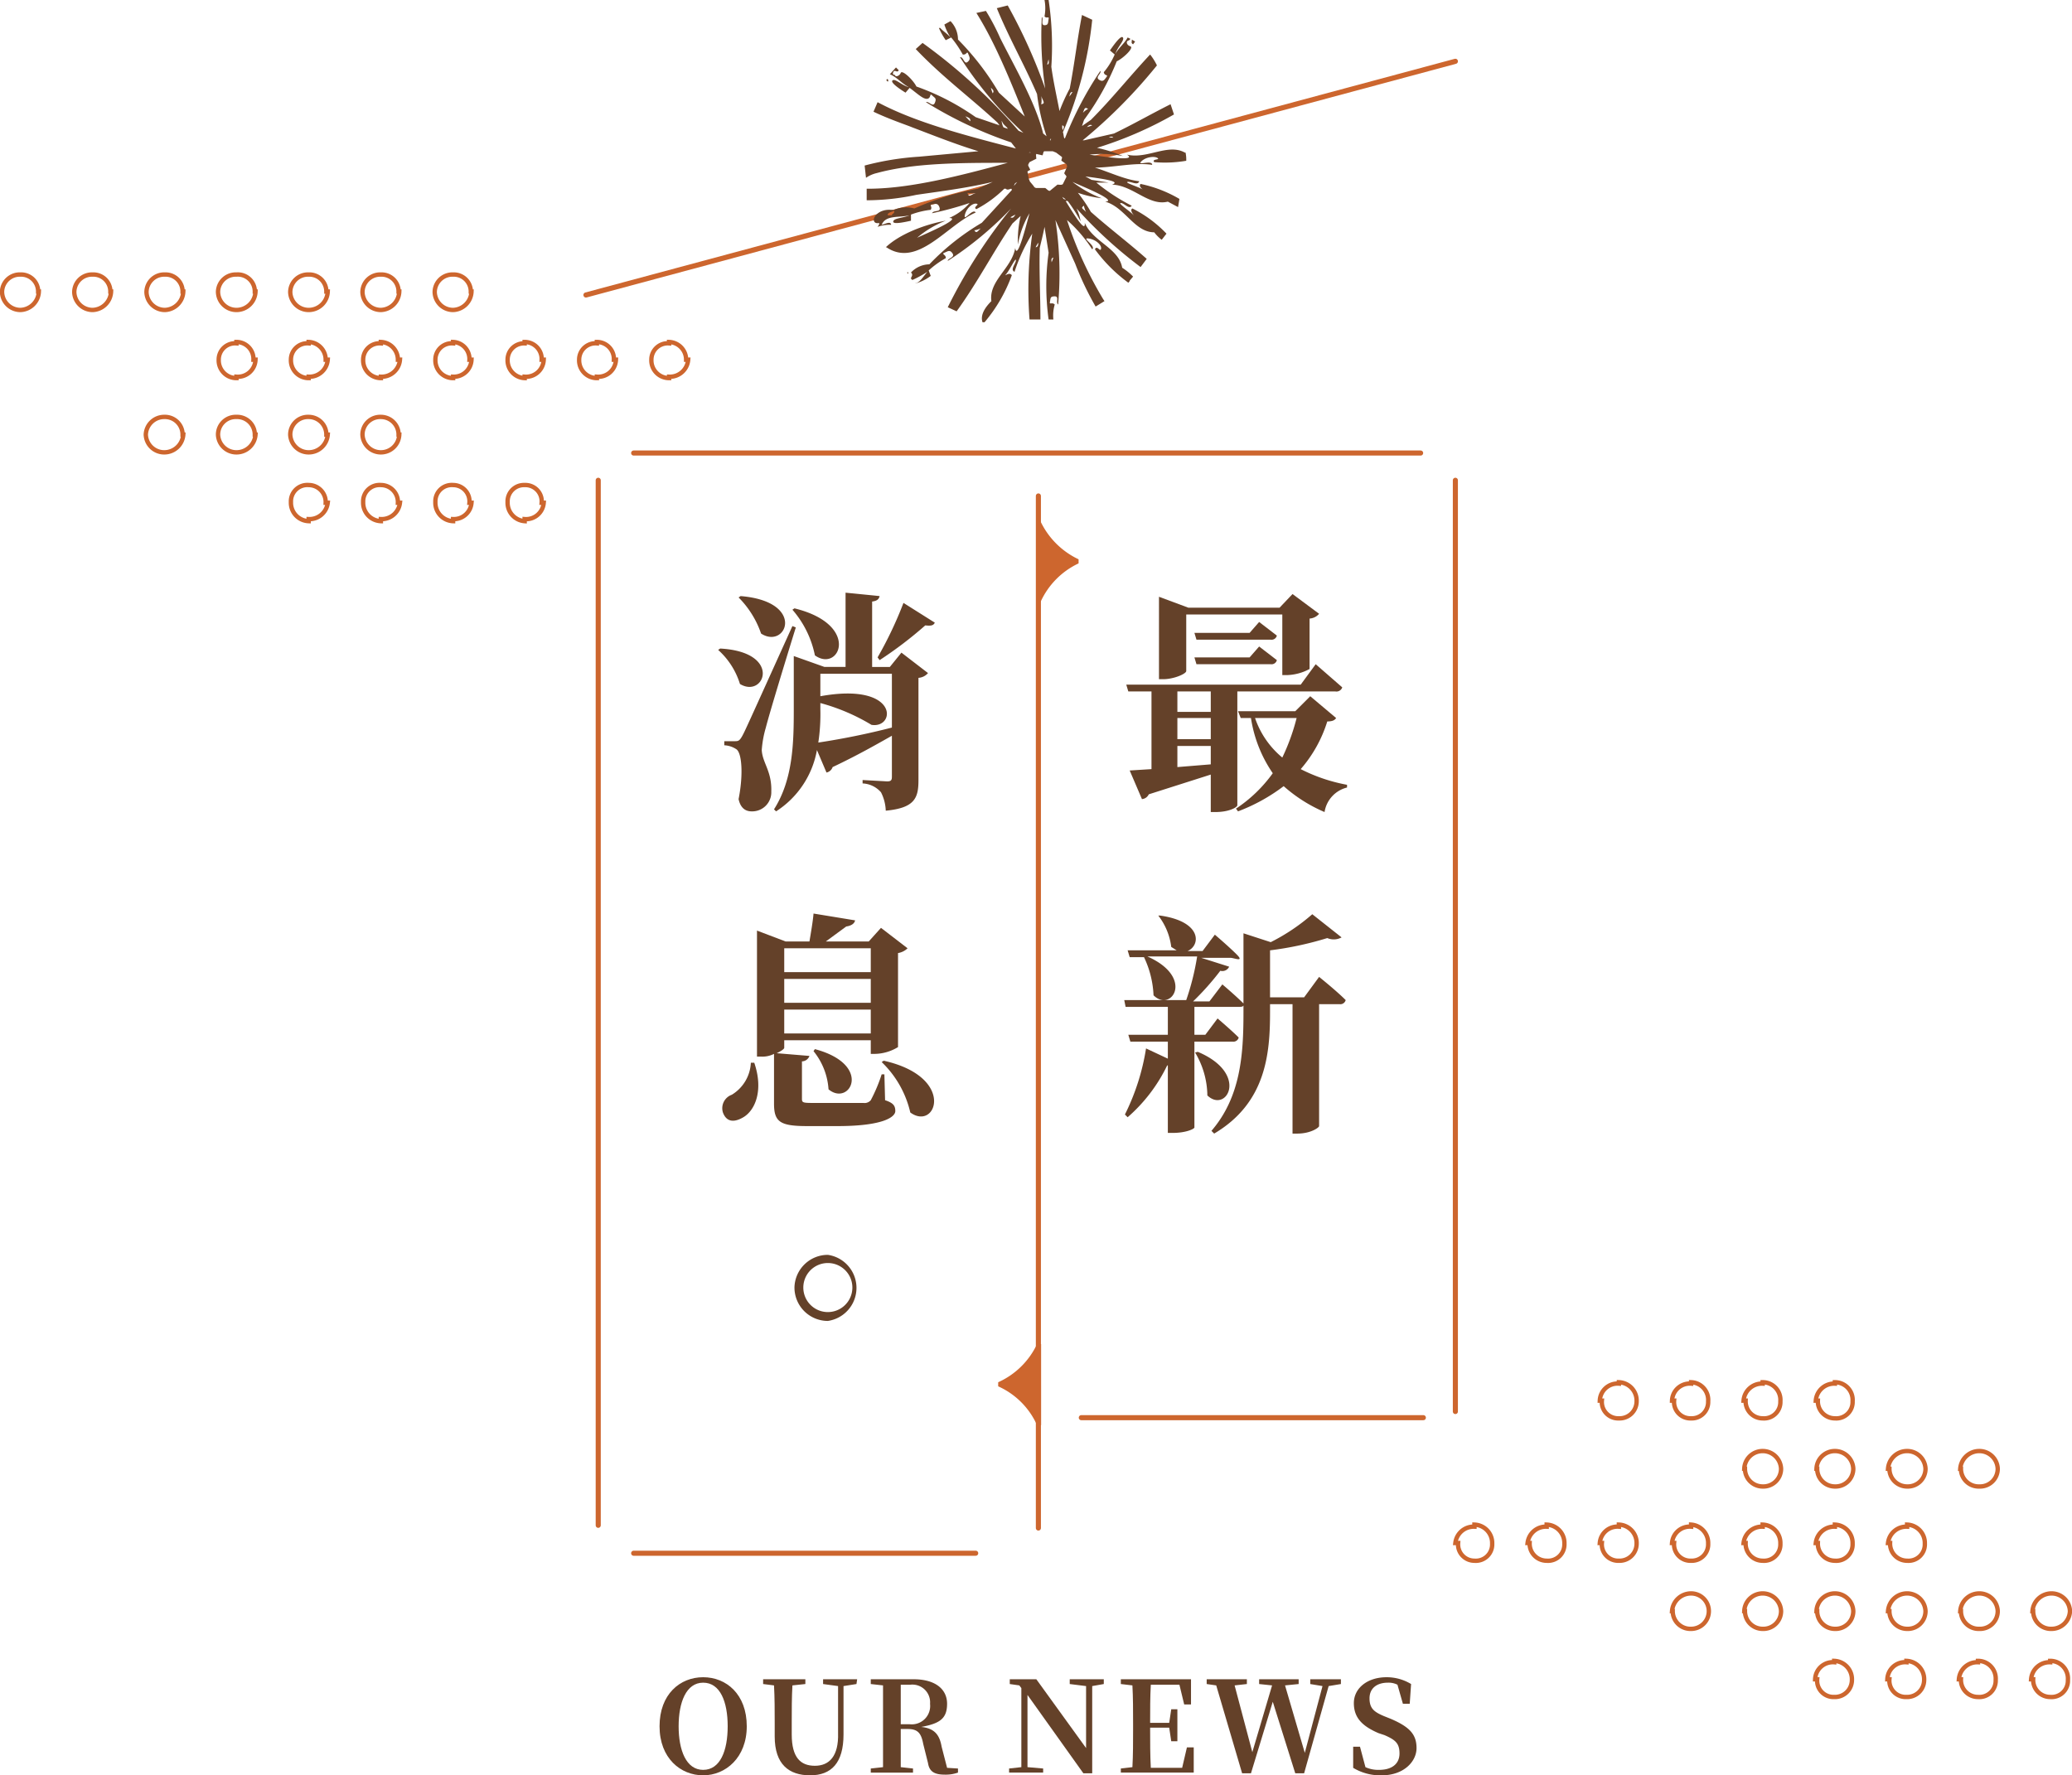 <svg xmlns="http://www.w3.org/2000/svg" width="304.1" height="260.6" viewBox="0 0 304.1 260.6">
  <g>
    <g>
      <line x1="86" y1="43.3" x2="213.6" y2="9" style="fill: none;stroke: #cd662e;stroke-linecap: round;stroke-miterlimit: 10;stroke-width: 0.754px"/>
      <g>
        <path d="M133.1,40l.2.2a.4.4,0,0,0-.1-.3C133.2,40,133.2,40,133.1,40Z" style="fill: #644129"/>
        <path d="M130.2,11.6a.3.3,0,0,0-.1.2l.2.2C130.4,11.8,130.4,11.7,130.2,11.6Z" style="fill: #644129"/>
        <path d="M166.3,6.5l.3-.4-.5-.3C166.2,6,165.9,6.3,166.3,6.5Z" style="fill: #644129"/>
        <path d="M148.5,40.4a22.7,22.7,0,0,1-4,6.9h-.3c-.4-1.2.6-2.4,1.3-3.1-.4-3,3-4.8,3.5-7.8.3,2,1.7-3.7,2.1-5.1a13.3,13.3,0,0,0-1.7,4.6,15.3,15.3,0,0,1,.4-4.2l-1.2,1.1c-2.9,4.3-5.1,8.6-8.2,12.9l-1.3-.6a77.9,77.9,0,0,1,9.3-14.5,51.4,51.4,0,0,1-9.3,7.7c0-.4,1.1-.5.7-1.1s-.7-.3-1.2-.1.3.3.2.8a13,13,0,0,0-2.5,1.8l.3.8a6.5,6.5,0,0,1-2.2,1.1h-.1c.7-.1,1.2-1,1.8-1.7a15.5,15.5,0,0,1-2.2,1.2l-.2-.2c0-.3.4-.5,0-.9a3.8,3.8,0,0,1,2.7-1.2,35.7,35.7,0,0,1,7.7-6.1l4.4-4.8c0-.5-.5.2-.9-.2h-.2a17.3,17.3,0,0,1-4.1,3c-.6-.3.6-.7,0-.8s-1.5.7-1.7,1.7,1.2-1.1,1.6-.4c-4.2,1.8-8.5,8.2-13.1,5.1H130c2.1-2,5.9-3.4,8.8-3.9a14.6,14.6,0,0,0-4.2,2.5c1.3-.6,6.7-2.9,4.7-2.9a8.1,8.1,0,0,0,3-2.2,49.4,49.4,0,0,1-5.5,1.5c.2-.5,1.3-.1,1.1-.8s-.6-.6-1.1-.5.1.3-.2.8a12.1,12.1,0,0,0-2.9.7v.9c-.9.2-2.7.6-2.6.1s1.5-.5,2.4-.9c-1.5.4-3.5-.1-4.1,1.4.5-.1,1.3-.6,1.4,0a5.4,5.4,0,0,0-2,.3c.7-1-.2-.2-.5-.8s.7-1.8,2.4-1.7-.6.2-.4.8h.6c0-.3.5-.2.3-.8a4.6,4.6,0,0,1,3-.2,40.3,40.3,0,0,1,9.3-2.9l2.2-1c-3.7.9-7.8,1.4-11.2,1.9a35.3,35.3,0,0,1-7.3.8V27.7h.7c6-.1,13-1.9,20-3.8-6.9,0-13.7,0-19.2,1.5a4.6,4.6,0,0,0-1.6.7l-.2-1.8a41.3,41.3,0,0,1,8-1.3l8.7-.8c-3.3-1-6.8-2.4-9.7-3.5-.7-.3-3.4-1.2-5.7-2.3l.6-1.4c5.6,3,13,4.9,20.3,6.8l-.7-.9a60,60,0,0,1-12.5-5.9c.4-.2,1,.8,1.3.1s0-.7-.4-1.1-.1.4-.7.5-1.5-.8-2.6-1.6l-.6.7c-.8-.5-2.3-1.5-1.9-1.8s1.3.7,2.4,1c-1-.5-1.8-1.5-2.8-1.9l.9-1,.4.4c-.2.5-.6-.2-.8.3s.3.3.3.5.6.1.8-.4,1.8,1,2.3,2a36,36,0,0,1,8.7,4.5l3.5,1.2-.3-.4c-4-3.7-8.1-6.7-12-10.8l1-.9a82.5,82.5,0,0,1,14.1,12.9l.7.3a57.1,57.1,0,0,1-9.3-11.1c.5-.1.6,1.1,1.1.7s.3-.7.1-1.2-.2.2-.8.1a15.9,15.9,0,0,0-1.7-2.5l-.8.4a10.4,10.4,0,0,1-1-1.8h.2c.3.4,1,.8,1.5,1.4a8.2,8.2,0,0,1-.9-1.9l.9-.5a3.9,3.9,0,0,1,1.1,2.7,39.4,39.4,0,0,1,6,7.8l3.8,3.5c-2.2-5.5-4.4-10.9-7.1-15.2l1.4-.3a32.9,32.9,0,0,1,2.1,4c2.1,4.2,5.2,9.5,6.3,14l.5.4a31.9,31.9,0,0,1-1.4-6.2c-1.9-4.4-4.1-8.2-5.9-12.6l1.6-.4A79,79,0,0,1,153.4,13a53.2,53.2,0,0,1-.5-10.5c.3.2-.2,1.2.4,1.2s.5-.4.6-.9-.3,0-.6-.4a6.5,6.5,0,0,0,0-2.4h.6a45.4,45.4,0,0,1,.4,9.8c.3,2.2.8,4.4,1.2,6.5A26.7,26.7,0,0,1,157,13c.7-3.6,1.1-7.2,1.8-10.8l1.5.7A55.7,55.7,0,0,1,156,19.4c.1.3.1.6.2.9h.1a51.6,51.6,0,0,1,5.2-9.9c.2.4-.8.9-.2,1.3s.8,0,1.1-.4-.3-.1-.4-.7A10.5,10.5,0,0,0,163.6,8l-.7-.6c.5-.7,1.6-2.3,1.9-1.9s-.8,1.4-1.1,2.4c.5-.9,1.4-1.6,1.8-2.4l.4.2c-.1.2-.2.2-.4.3s-.2.6.4.8-1.1,1.8-2,2.2a38.4,38.4,0,0,1-4.8,8.6l-.3.9,1.3-.9c3.1-3.1,5.7-6.4,8.7-9.6a8.6,8.6,0,0,1,1,1.6,75.6,75.6,0,0,1-10.9,11h.2l4.4-1c2.9-1.4,5.5-2.9,8.3-4.3l.5,1.5A56,56,0,0,1,161,21.7a21.1,21.1,0,0,1,3.8,1.2,16.4,16.4,0,0,0-4.9-.2c1.4.2,7.2,1.1,5.5,0,3,.7,6-1.7,8.5-.3h.1a4.9,4.9,0,0,1,.1,1.2,18.5,18.5,0,0,1-4.7.2c-.4-.5.9-.3.5-.6s-1.7-.2-2.4.5,1.6-.3,1.6.5c-2.5-.4-5.7.4-8.4.4,2.2.7,4.5,1.8,6.5,2-.2.7-1.2,0-1.7.1s1.5.7,2.2,1.1-.8-.3-.3-.8a18.8,18.8,0,0,1,5.7,2.2l-.2,1.2-1.5-.8c-2.8.7-5.1-2.4-8.2-2.5,1.5-.5-1.7-.9-3.9-1.2l.9.5,2.5.4h-1.8a28.8,28.8,0,0,0,5.2,3.4c-.4.6-1.1-.4-1.6-.4s1.2,1.1,1.8,1.7-.7-.6-.1-.9a18,18,0,0,1,5,3.7l-.7.9a5.7,5.7,0,0,1-1.1-1.1c-2.9,0-4.3-3.7-7.2-4.5,2-.1-3.5-2.3-4.8-2.9a16.4,16.4,0,0,0,4.3,2.4,15.9,15.9,0,0,1-3.5-.8,23.1,23.1,0,0,1,1.9,2.8c2.7,2.4,5.5,4.5,8.2,6.9l-.9,1.2a64.5,64.5,0,0,1-9.4-8.6,7,7,0,0,1,.6,1.9,22,22,0,0,0-1.9-3h-.3c1.1,1.8,3,4.9,2.8,3.2,1.2,2.8,5,3.7,5.5,6.6a9.1,9.1,0,0,1,1.6,1.3l-.5.6c0,.1-.1.2-.2.3a22.8,22.8,0,0,1-4.9-4.9c.3-.7.8.5.9-.1s-.9-1.4-1.9-1.5,1.2,1.1.6,1.6a20.7,20.7,0,0,0-3.7-4.3,56.5,56.5,0,0,0,5.3,11.6l.2.3-1.3.8a44.9,44.9,0,0,1-3-6.3l-2.9-6.4a51.8,51.8,0,0,1,.4,12.4c-.4-.3.2-1.2-.5-1.2s-.6.3-.7.8.3,0,.7.4a5.7,5.7,0,0,0-.2,2.2h-.7a35.7,35.7,0,0,1,0-9.8l-.6-3.8c-.2,1.1-.5,2.2-.7,3.1-.1,3.6.1,7,.1,10.5h-1.6a58.9,58.9,0,0,1,.4-12.6,25.4,25.4,0,0,0-2.6,5.6c-.7-.3.2-1.2.2-1.7s-.9,1.4-1.4,2S148.1,39.8,148.5,40.4Zm3.5-4.1c.6-.1.2-.8.6-1.1S152.3,35.6,152,36.3Zm2.6,1.5c-.6.2,0,.8-.4,1.3S154.4,38.5,154.6,37.8Zm4.5-7.6c-.7.4.1.5.4,1.1S159.1,30.7,159.1,30.2Zm4.3-10c-.4-.4-.7.2-1.2,0S162.7,20.2,163.4,20.2ZM159.7,16c-.7-.5-.5.4-1,.9S159.1,16.2,159.7,16Zm.6,2.4c-.6-.3-.7.5-1.3.5S159.6,18.7,160.3,18.4Zm-2.9-4.9c-.5,0-.3.7-.7,1S157.1,14.1,157.4,13.5Zm-3.7-4c.5-.2,0-.8.3-1.3S153.8,8.8,153.7,9.5Zm-.9,5.8c.8-.1.1-.6,0-1.4S153,14.8,152.8,15.3Zm3.2,3.8c.1-.3.3-.6-.1-.7v.2A.9.9,0,0,0,156,19.1Zm-10.3-5.4c.4-.6-.5-.7-.5-1.3S145.4,13,145.7,13.7Zm-3.3,4.1c.1-.7-.7-.5-1-1S141.8,17.3,142.4,17.8Zm5.5,1.1c-.1-.3-.6-.5-.8-1s0,.6.2.8Zm6.3,1.7a.4.4,0,0,1,.1-.3c-.1.1-.2.1-.2.3ZM142,28.3c.2.9.6.1,1.4,0S142.6,28.5,142,28.3Zm9.4-6.2h0Zm.1.4h0c-.2-.1-.3-.2-.5-.1h.5Zm-2.7,4.8.5-.6-.3.2C148.9,27,148.9,27.1,148.8,27.3Zm5.3.7,1.1-.9c.2,0,.7.1.8-.1l.5-1c.1-.2-.3-.4-.3-.6l.4-.9a.6.6,0,0,0-.1-.4l-.7-.5c-.1-.1.2-.5,0-.6l-.8-.6-.5-.2h-1.2c-.2,0-.2.5-.3.6l-.9-.2c-.1.1,0,.6,0,.7l-1,.5c-.1.2-.2.3-.2.5l.3.6c0,.1-.4.2-.4.3l.2,1.1c.1.1.1.3.2.4l.5.6a.5.5,0,0,0,.4.3h1.3C153.6,27.7,153.9,28.1,154.1,28Zm2.3,1.3c0-.1-.1-.1-.2-.2l-.3-.2.2.3ZM143,33.8c.4.7.6-.2,1.3-.5S143.6,33.8,143,33.8Zm5.3-1.9c.6.3.6-.6,1.2-.7S148.9,31.5,148.3,31.9Z" style="fill: #644129"/>
      </g>
    </g>
    <g>
      <g>
        <path d="M181.6,118.2c0,.3-1.2,1-3.2,1h-.7v-5.5l-9.1,2.9a1.2,1.2,0,0,1-1,.7l-1.8-4.2,3.2-.2V101.5h-3.4l-.3-1h25.6l2.2-3,3.9,3.4a.9.9,0,0,1-1,.6H181.6Zm-7.5-19.7c0,.4-1.8,1.2-3.4,1.2h-.6V87.6l4.3,1.6h13.4l1.9-2,3.9,2.9a2,2,0,0,1-1.4.7v7.4a7.4,7.4,0,0,1-3.4.9h-.6V90.2H174.1Zm-1.3,3v3h4.9v-3Zm0,7h4.9v-3.1h-4.9Zm0,4.1,4.9-.4v-2.7h-4.9Zm12-21.3,2.6,2a.8.8,0,0,1-.9.6H175.6l-.3-1h8.1Zm0,3.6,2.6,2a.8.8,0,0,1-.9.6H175.6l-.3-1h8.1Zm11.3,10.5c-.2.3-.5.5-1.3.5a19.4,19.4,0,0,1-3.9,7,24.8,24.8,0,0,0,6.8,2.3v.4a4.4,4.4,0,0,0-3.3,3.6,22,22,0,0,1-6-3.8,26.6,26.6,0,0,1-6.7,3.7l-.3-.4a20.6,20.6,0,0,0,5.4-5.2,19.4,19.4,0,0,1-3.2-8.1h-1.5l-.4-1h8.4l2.2-2.2Zm-11.9,0a12.9,12.9,0,0,0,4,5.8,31,31,0,0,0,2.1-5.8Z" style="fill: #644129"/>
        <path d="M193.6,143.4s2.5,2,3.9,3.4a.8.8,0,0,1-.9.6h-3v17.9c0,.2-1.2,1.1-3.2,1.1h-.7v-19h-3.3v1.2c0,6.1-.6,13.3-8.2,17.8l-.4-.4c4.3-5,4.7-11.2,4.7-17.4v-1c-.1.2-.4.2-.7.2h-6.5v4.1h1.6l1.8-2.4s2,1.7,3.1,2.8a.8.8,0,0,1-.9.6h-5.6v12.6c0,.2-1.2.8-3.2.8h-.7v-9.9h-.1a23.7,23.7,0,0,1-5.8,7.6l-.4-.4a33.2,33.2,0,0,0,3.1-9.7l3.2,1.5v-2.5h-5.5l-.3-1h5.8v-4.1h-6.2l-.2-1h9.1a37.5,37.5,0,0,0,1.6-6.4h-7.3c7,3.1,3.5,8.3.9,5.7a14.4,14.4,0,0,0-1.4-5.6h-2.1l-.3-1h7.2l-.8-.5a9.4,9.4,0,0,0-1.9-4.6h.3c6.2.9,5.9,4.4,4,5.2h2.2l1.8-2.4s2,1.7,3.2,2.9-.4.5-.9.5h-4.3l4.1,1.3a1.1,1.1,0,0,1-1.3.6,39.3,39.3,0,0,1-4,4.5h2.4l1.9-2.5s1.9,1.6,3.1,2.8V137l4,1.3a29.2,29.2,0,0,0,6.1-4.1l4.3,3.4a2.4,2.4,0,0,1-2.1.1,48.7,48.7,0,0,1-8.4,1.8v6.9h5Zm-17.8,11c7.6,3.2,4.2,9.1,1.4,6.4a12.5,12.5,0,0,0-1.8-6.3Z" style="fill: #644129"/>
        <path d="M105.7,95.2c9.2.5,6.5,7.4,2.9,5.2a11.1,11.1,0,0,0-3.2-5Zm11.1-3.1c-1.4,4.5-3.9,12.7-4.4,14.7a15.5,15.5,0,0,0-.6,3.3c.1,1.9,1.5,3.1,1.4,6.1a2.8,2.8,0,0,1-2.9,2.9c-.8,0-1.6-.4-1.9-1.8.7-3.5.5-6.7-.3-7.3a3.5,3.5,0,0,0-1.8-.6v-.6h1.5c.5,0,.7,0,1.1-.7s.7-1.4,7.4-16.2Zm-8.1-4.6c9.7.8,6.7,7.9,3,5.5a13.9,13.9,0,0,0-3.3-5.3Zm23.6,8.3,3.9,3a2,2,0,0,1-1.4.7v15c0,2.6-.5,4.1-4.8,4.5a6.4,6.4,0,0,0-.7-2.7,3.8,3.8,0,0,0-2.7-1.3v-.5l3.6.2c.6,0,.7-.2.7-.7v-6c-2.3,1.3-5.1,2.9-8.7,4.6a1.2,1.2,0,0,1-.9.8l-1.4-3.3a13.5,13.5,0,0,1-6,9l-.3-.3c2.8-4.4,2.9-9.8,2.9-14.7V96.3l4.5,1.6h3.1V87l5,.5c-.1.4-.3.7-1.1.8v9.6h2.6Zm-15.7-6.5c9.8,2.4,6.6,9.5,3,6.9a14.6,14.6,0,0,0-3.3-6.7Zm3.8,14.8a28,28,0,0,1-.3,4.9,109.1,109.1,0,0,0,10.8-2.2V98.9H120.4v3.3c11.6-2.1,11.1,4.8,7.5,4.2a29.1,29.1,0,0,0-7.5-3.2Zm16.8-12.7c-.2.4-.5.5-1.4.4a58.2,58.2,0,0,1-6.7,5.1l-.3-.4a56.7,56.7,0,0,0,3.8-8Z" style="fill: #644129"/>
        <path d="M110.7,156c1.4,4.1.1,7-1.6,8s-2.6.4-3-.7a2.1,2.1,0,0,1,1.3-2.6,5.8,5.8,0,0,0,2.8-4.7Zm19.2,5.5c1.2.4,1.5.8,1.5,1.6s-1.6,2.2-8.5,2.2h-4.4c-4,0-4.9-.6-4.9-3.3v-7.3a3.8,3.8,0,0,1-1.9.4h-.6V136.6l4.2,1.6h3.5c.2-1.2.5-2.9.6-4.1l6.1,1c-.1.5-.6.8-1.3.9l-3,2.2h6.3l1.8-2,3.9,3a2.6,2.6,0,0,1-1.4.7v13.8a6.7,6.7,0,0,1-3.4,1h-.6v-2H115.1v1.1c0,.2-.5.5-1.1.8l4.8.4a1.2,1.2,0,0,1-1.1.8v5.5c0,.5.1.6,1.4.6h7.6a1.2,1.2,0,0,0,1.1-.4,23.5,23.5,0,0,0,1.6-3.8h.4Zm-14.8-22.3v3.5h12.7v-3.5Zm12.7,8v-3.5H115.1v3.5Zm0,4.5v-3.5H115.1v3.5Zm-8.2,2.3c8.6,2.3,5.1,8.5,2,5.9a9.9,9.9,0,0,0-2.2-5.6Zm10.1,1.7c10.7,2.4,7.7,10.4,3.9,7.6a14.9,14.9,0,0,0-4.2-7.4Z" style="fill: #644129"/>
        <path d="M116.6,189a4.9,4.9,0,0,1,4.9-4.8,4.9,4.9,0,0,1,0,9.7A4.9,4.9,0,0,1,116.6,189Zm1.3,0a3.6,3.6,0,1,0,7.2,0,3.6,3.6,0,0,0-7.2,0Z" style="fill: #644129"/>
      </g>
      <g>
        <line x1="213.6" y1="70.5" x2="213.6" y2="207.2" style="fill: none;stroke: #cd662e;stroke-linecap: round;stroke-miterlimit: 10;stroke-width: 0.746px"/>
        <line x1="87.8" y1="70.5" x2="87.8" y2="223.9" style="fill: none;stroke: #cd662e;stroke-linecap: round;stroke-miterlimit: 10;stroke-width: 0.746px"/>
        <g>
          <line x1="152.4" y1="72.8" x2="152.4" y2="224.3" style="fill: none;stroke: #cd662e;stroke-linecap: round;stroke-miterlimit: 10;stroke-width: 0.746px"/>
          <path d="M152.1,88.4h.6a11.5,11.5,0,0,1,5.6-5.7v-.6a11.7,11.7,0,0,1-5.6-5.6h-.6Z" style="fill: #cd662e"/>
          <path d="M152.8,197.3h-.6a11.5,11.5,0,0,1-5.7,5.6v.6a11.3,11.3,0,0,1,5.7,5.7h.6Z" style="fill: #cd662e"/>
        </g>
        <line x1="93" y1="228" x2="143.2" y2="228" style="fill: none;stroke: #cd662e;stroke-linecap: round;stroke-miterlimit: 10;stroke-width: 0.746px"/>
        <line x1="158.7" y1="208.1" x2="208.9" y2="208.1" style="fill: none;stroke: #cd662e;stroke-linecap: round;stroke-miterlimit: 10;stroke-width: 0.746px"/>
        <line x1="93" y1="66.5" x2="208.5" y2="66.5" style="fill: none;stroke: #cd662e;stroke-linecap: round;stroke-miterlimit: 10;stroke-width: 0.746px"/>
      </g>
    </g>
    <g>
      <path d="M109.6,253.4c0,4.6-3.1,7.2-6.4,7.2s-6.4-2.5-6.4-7.2,3-7.2,6.4-7.2S109.6,248.7,109.6,253.4Zm-6.4,6.4c2.5,0,3.6-2.8,3.6-6.4s-1.1-6.4-3.6-6.4-3.6,2.9-3.6,6.4S100.7,259.8,103.2,259.8Z" style="fill: #644129"/>
      <path d="M125.7,247.2l-1.9.3v7.1c0,4.2-1.8,6-4.9,6s-5.2-1.6-5.2-5.7v-2c0-1.8,0-3.7-.1-5.5l-1.6-.2v-.7h6.2v.7l-1.9.2c-.1,1.8-.1,3.6-.1,5.5v1.7c0,3.4,1.3,4.6,3.4,4.6s3.5-1.4,3.4-4.8v-6.9l-2.2-.3v-.7h5Z" style="fill: #644129"/>
      <path d="M140.6,259.6v.6a5.4,5.4,0,0,1-1.9.3c-1.5,0-2.3-.4-2.5-1.7l-.7-2.8c-.3-1.6-.8-2.2-2.3-2.2h-1v5.6l1.8.2v.6h-6.2v-.6l1.8-.2v-12l-1.8-.2v-.7h6.3c3.1,0,4.9,1.4,4.9,3.6s-1.1,2.9-3.8,3.4c2,.2,2.7,1.2,3,2.9l.8,3.1Zm-7.1-6.5a2.7,2.7,0,0,0,3-3,2.6,2.6,0,0,0-2.9-2.8h-1.4v5.8Z" style="fill: #644129"/>
      <path d="M162,247.2l-1.7.3v12.8H159l-8.2-11.5v10.6l2.3.2v.6h-5v-.6l1.8-.2V247.8l-.3-.4-1.4-.2v-.7h3.9l7.3,10.1v-9.1l-2.4-.3v-.7h5Z" style="fill: #644129"/>
      <path d="M175.2,256.5v3.7H164.5v-.6l1.7-.2c.1-1.8.1-3.7.1-5.5V253c0-1.9,0-3.8-.1-5.6l-1.7-.2v-.7h10.3v3.7h-1l-.7-2.9h-4.2c-.1,1.8-.1,3.7-.1,5.6h2.8l.3-2h.9v4.7h-.9l-.3-2h-2.8c0,2.1,0,4,.1,5.9h4.6l.7-3Z" style="fill: #644129"/>
      <path d="M196.8,247.2l-1.8.3-3.6,12.8h-1.3l-3.3-10.5-3.2,10.5h-1.3l-3.8-12.9-1.4-.2v-.7H183v.7l-1.8.2,2.6,9.8,2.9-9.8-1.9-.2v-.7h5.8v.7l-2,.2,2.9,9.9,2.6-9.8-1.8-.3v-.7h4.5Z" style="fill: #644129"/>
      <path d="M204.1,252.3c2.8,1.2,3.8,2.3,3.8,4.3s-1.9,4-5.1,4a7.7,7.7,0,0,1-4.2-1.1v-3.1h1l.8,3a4.5,4.5,0,0,0,2,.4c1.9,0,3-.9,3-2.4s-.6-2-2.2-2.7l-.9-.3c-2.3-1-3.6-2.2-3.6-4.4s2-3.8,4.8-3.8a6.9,6.9,0,0,1,3.6,1l-.2,2.9h-1l-.8-2.8a2.9,2.9,0,0,0-1.4-.3c-1.6,0-2.7.8-2.7,2.3s.7,2,2.1,2.6Z" style="fill: #644129"/>
    </g>
    <g>
      <path d="M66.5,45.5h0a2.8,2.8,0,0,0,2.7-2.7h-.1a2.5,2.5,0,0,0-2.6-2.5h0a2.6,2.6,0,0,0-2.7,2.6A2.7,2.7,0,0,0,66.5,45.5Z" style="fill: none;stroke: #cd662e;stroke-linecap: round;stroke-miterlimit: 10;stroke-width: 0.641px"/>
      <path d="M55.9,45.5h0a2.8,2.8,0,0,0,2.7-2.7h-.1a2.5,2.5,0,0,0-2.6-2.5h0a2.6,2.6,0,0,0-2.7,2.6A2.7,2.7,0,0,0,55.9,45.5Z" style="fill: none;stroke: #cd662e;stroke-linecap: round;stroke-miterlimit: 10;stroke-width: 0.641px"/>
      <path d="M45.3,45.5h0a2.8,2.8,0,0,0,2.8-2.7h-.2a2.5,2.5,0,0,0-2.6-2.5h0a2.6,2.6,0,0,0-2.7,2.6A2.7,2.7,0,0,0,45.3,45.5Z" style="fill: none;stroke: #cd662e;stroke-linecap: round;stroke-miterlimit: 10;stroke-width: 0.641px"/>
      <path d="M34.7,45.5h0a2.8,2.8,0,0,0,2.8-2.7h-.1a2.5,2.5,0,0,0-2.7-2.5h0A2.6,2.6,0,0,0,32,42.8,2.7,2.7,0,0,0,34.7,45.5Z" style="fill: none;stroke: #cd662e;stroke-linecap: round;stroke-miterlimit: 10;stroke-width: 0.641px"/>
      <path d="M24.2,45.5h0a2.8,2.8,0,0,0,2.7-2.7h-.1a2.5,2.5,0,0,0-2.6-2.5h0a2.6,2.6,0,0,0-2.7,2.6A2.7,2.7,0,0,0,24.2,45.5Z" style="fill: none;stroke: #cd662e;stroke-linecap: round;stroke-miterlimit: 10;stroke-width: 0.641px"/>
      <path d="M13.6,45.5h0a2.8,2.8,0,0,0,2.7-2.7h-.1a2.5,2.5,0,0,0-2.6-2.5h0a2.6,2.6,0,0,0-2.7,2.6A2.7,2.7,0,0,0,13.6,45.5Z" style="fill: none;stroke: #cd662e;stroke-linecap: round;stroke-miterlimit: 10;stroke-width: 0.641px"/>
      <path d="M3,45.5H3a2.8,2.8,0,0,0,2.7-2.7H5.6A2.5,2.5,0,0,0,3,40.3H3A2.6,2.6,0,0,0,.3,42.8,2.7,2.7,0,0,0,3,45.5Z" style="fill: none;stroke: #cd662e;stroke-linecap: round;stroke-miterlimit: 10;stroke-width: 0.641px"/>
      <path d="M77,55.5v-.2a2.6,2.6,0,0,0,2.8-2.5h-.3A2.5,2.5,0,0,0,77,50.2v.2a2.4,2.4,0,0,0-2.5,2.4A2.6,2.6,0,0,0,77,55.5Z" style="fill: none;stroke: #cd662e;stroke-linecap: round;stroke-miterlimit: 10;stroke-width: 0.641px"/>
      <path d="M66.5,55.5v-.2a2.6,2.6,0,0,0,2.7-2.5h-.3a2.5,2.5,0,0,0-2.4-2.6v.2a2.4,2.4,0,0,0-2.6,2.4A2.6,2.6,0,0,0,66.5,55.5Z" style="fill: none;stroke: #cd662e;stroke-linecap: round;stroke-miterlimit: 10;stroke-width: 0.641px"/>
      <path d="M55.9,55.5v-.2a2.7,2.7,0,0,0,2.8-2.5h-.3a2.6,2.6,0,0,0-2.5-2.6v.2a2.4,2.4,0,0,0-2.6,2.4A2.6,2.6,0,0,0,55.9,55.5Z" style="fill: none;stroke: #cd662e;stroke-linecap: round;stroke-miterlimit: 10;stroke-width: 0.641px"/>
      <path d="M98.2,55.5v-.2a2.7,2.7,0,0,0,2.8-2.5h-.3a2.6,2.6,0,0,0-2.5-2.6v.2a2.4,2.4,0,0,0-2.6,2.4A2.6,2.6,0,0,0,98.2,55.5Z" style="fill: none;stroke: #cd662e;stroke-linecap: round;stroke-miterlimit: 10;stroke-width: 0.641px"/>
      <path d="M87.6,55.5v-.2a2.6,2.6,0,0,0,2.8-2.5h-.3a2.5,2.5,0,0,0-2.5-2.6v.2A2.4,2.4,0,0,0,85,52.8,2.6,2.6,0,0,0,87.6,55.5Z" style="fill: none;stroke: #cd662e;stroke-linecap: round;stroke-miterlimit: 10;stroke-width: 0.641px"/>
      <path d="M45.3,55.5v-.2a2.7,2.7,0,0,0,2.8-2.5h-.3a2.6,2.6,0,0,0-2.5-2.6v.2a2.4,2.4,0,0,0-2.6,2.4A2.6,2.6,0,0,0,45.3,55.5Z" style="fill: none;stroke: #cd662e;stroke-linecap: round;stroke-miterlimit: 10;stroke-width: 0.641px"/>
      <path d="M34.7,55.5v-.2a2.6,2.6,0,0,0,2.8-2.5h-.3a2.5,2.5,0,0,0-2.5-2.6v.2a2.4,2.4,0,0,0-2.6,2.4A2.6,2.6,0,0,0,34.7,55.5Z" style="fill: none;stroke: #cd662e;stroke-linecap: round;stroke-miterlimit: 10;stroke-width: 0.641px"/>
      <g>
        <path d="M55.9,66.4h0a2.7,2.7,0,0,0,2.7-2.6h-.1a2.6,2.6,0,0,0-2.6-2.6h0a2.6,2.6,0,0,0-2.7,2.6A2.7,2.7,0,0,0,55.9,66.4Zm-10.6,0h0a2.8,2.8,0,0,0,2.8-2.6h-.2a2.6,2.6,0,0,0-2.6-2.6h0a2.6,2.6,0,0,0-2.7,2.6A2.7,2.7,0,0,0,45.3,66.4Zm-10.6,0h0a2.8,2.8,0,0,0,2.8-2.6h-.1a2.6,2.6,0,0,0-2.7-2.6h0A2.6,2.6,0,0,0,32,63.8,2.7,2.7,0,0,0,34.7,66.4Zm-10.6,0h0a2.8,2.8,0,0,0,2.8-2.6h-.1a2.6,2.6,0,0,0-2.7-2.6h0a2.7,2.7,0,0,0-2.7,2.6A2.7,2.7,0,0,0,24.1,66.4Z" style="fill: none;stroke: #cd662e;stroke-linecap: round;stroke-miterlimit: 10;stroke-width: 0.641px"/>
        <path d="M77,76.5v-.3a2.6,2.6,0,0,0,2.8-2.4h-.3A2.4,2.4,0,0,0,77,71.2h0a2.4,2.4,0,0,0-2.5,2.5A2.7,2.7,0,0,0,77,76.5Z" style="fill: none;stroke: #cd662e;stroke-linecap: round;stroke-miterlimit: 10;stroke-width: 0.641px"/>
        <path d="M66.5,76.5v-.3a2.6,2.6,0,0,0,2.7-2.4h-.3a2.4,2.4,0,0,0-2.4-2.6h0a2.4,2.4,0,0,0-2.6,2.5A2.7,2.7,0,0,0,66.5,76.5Z" style="fill: none;stroke: #cd662e;stroke-linecap: round;stroke-miterlimit: 10;stroke-width: 0.641px"/>
        <path d="M55.9,76.5v-.3a2.7,2.7,0,0,0,2.8-2.4h-.3a2.5,2.5,0,0,0-2.5-2.6h0a2.4,2.4,0,0,0-2.6,2.5A2.7,2.7,0,0,0,55.9,76.5Z" style="fill: none;stroke: #cd662e;stroke-linecap: round;stroke-miterlimit: 10;stroke-width: 0.641px"/>
        <path d="M45.3,76.5v-.3a2.7,2.7,0,0,0,2.8-2.4h-.3a2.5,2.5,0,0,0-2.5-2.6h0a2.4,2.4,0,0,0-2.6,2.5A2.7,2.7,0,0,0,45.3,76.5Z" style="fill: none;stroke: #cd662e;stroke-linecap: round;stroke-miterlimit: 10;stroke-width: 0.641px"/>
      </g>
    </g>
    <g>
      <g>
        <path d="M269.2,243.8v.2a2.6,2.6,0,0,0-2.8,2.5h.3a2.4,2.4,0,0,0,2.5,2.6h0a2.5,2.5,0,0,0,2.6-2.5A2.7,2.7,0,0,0,269.2,243.8Z" style="fill: none;stroke: #cd662e;stroke-linecap: round;stroke-miterlimit: 10;stroke-width: 0.641px"/>
        <path d="M279.8,243.8v.2a2.6,2.6,0,0,0-2.8,2.5h.3a2.4,2.4,0,0,0,2.5,2.6h0a2.5,2.5,0,0,0,2.6-2.5A2.7,2.7,0,0,0,279.8,243.8Z" style="fill: none;stroke: #cd662e;stroke-linecap: round;stroke-miterlimit: 10;stroke-width: 0.641px"/>
        <path d="M290.3,243.8v.2a2.7,2.7,0,0,0-2.8,2.5h.3a2.5,2.5,0,0,0,2.5,2.6h0a2.4,2.4,0,0,0,2.6-2.5A2.6,2.6,0,0,0,290.3,243.8Z" style="fill: none;stroke: #cd662e;stroke-linecap: round;stroke-miterlimit: 10;stroke-width: 0.641px"/>
        <path d="M300.9,243.8v.2a2.7,2.7,0,0,0-2.8,2.5h.3a2.5,2.5,0,0,0,2.5,2.6h0a2.4,2.4,0,0,0,2.6-2.5A2.6,2.6,0,0,0,300.9,243.8Z" style="fill: none;stroke: #cd662e;stroke-linecap: round;stroke-miterlimit: 10;stroke-width: 0.641px"/>
      </g>
      <g>
        <g>
          <path d="M248.2,233.9h0a2.8,2.8,0,0,0-2.8,2.6h.1a2.6,2.6,0,0,0,2.7,2.6h0a2.6,2.6,0,0,0,2.6-2.6A2.6,2.6,0,0,0,248.2,233.9Zm10.5,0h0a2.7,2.7,0,0,0-2.7,2.6h.1a2.6,2.6,0,0,0,2.6,2.6h0a2.6,2.6,0,0,0,2.7-2.6A2.7,2.7,0,0,0,258.7,233.9Zm10.6,0h0a2.7,2.7,0,0,0-2.7,2.6h.1a2.6,2.6,0,0,0,2.6,2.6h0a2.6,2.6,0,0,0,2.7-2.6A2.7,2.7,0,0,0,269.3,233.9Zm10.6,0h0a2.8,2.8,0,0,0-2.8,2.6h.2a2.6,2.6,0,0,0,2.6,2.6h0a2.6,2.6,0,0,0,2.7-2.6A2.7,2.7,0,0,0,279.9,233.9Zm10.6,0h0a2.8,2.8,0,0,0-2.8,2.6h.1a2.6,2.6,0,0,0,2.7,2.6h0a2.6,2.6,0,0,0,2.7-2.6A2.7,2.7,0,0,0,290.5,233.9Zm10.6,0h0a2.8,2.8,0,0,0-2.8,2.6h.1a2.6,2.6,0,0,0,2.7,2.6h0a2.7,2.7,0,0,0,2.7-2.6A2.7,2.7,0,0,0,301.1,233.9Z" style="fill: none;stroke: #cd662e;stroke-linecap: round;stroke-miterlimit: 10;stroke-width: 0.641px"/>
          <path d="M237.6,223.8v.3a2.6,2.6,0,0,0-2.8,2.4h.3a2.4,2.4,0,0,0,2.5,2.6h0a2.5,2.5,0,0,0,2.6-2.5A2.7,2.7,0,0,0,237.6,223.8Z" style="fill: none;stroke: #cd662e;stroke-linecap: round;stroke-miterlimit: 10;stroke-width: 0.641px"/>
          <path d="M248.2,223.8v.3a2.6,2.6,0,0,0-2.8,2.4h.3a2.4,2.4,0,0,0,2.5,2.6h0a2.4,2.4,0,0,0,2.5-2.5A2.7,2.7,0,0,0,248.2,223.8Z" style="fill: none;stroke: #cd662e;stroke-linecap: round;stroke-miterlimit: 10;stroke-width: 0.641px"/>
          <path d="M258.7,223.8v.3a2.7,2.7,0,0,0-2.8,2.4h.3a2.5,2.5,0,0,0,2.5,2.6h0a2.4,2.4,0,0,0,2.6-2.5A2.7,2.7,0,0,0,258.7,223.8Z" style="fill: none;stroke: #cd662e;stroke-linecap: round;stroke-miterlimit: 10;stroke-width: 0.641px"/>
          <path d="M216.4,223.8v.3a2.7,2.7,0,0,0-2.8,2.4h.4a2.4,2.4,0,0,0,2.4,2.6h0a2.4,2.4,0,0,0,2.6-2.5A2.7,2.7,0,0,0,216.4,223.8Z" style="fill: none;stroke: #cd662e;stroke-linecap: round;stroke-miterlimit: 10;stroke-width: 0.641px"/>
          <path d="M227,223.8v.3a2.7,2.7,0,0,0-2.8,2.4h.3a2.5,2.5,0,0,0,2.5,2.6h0a2.4,2.4,0,0,0,2.6-2.5A2.7,2.7,0,0,0,227,223.8Z" style="fill: none;stroke: #cd662e;stroke-linecap: round;stroke-miterlimit: 10;stroke-width: 0.641px"/>
          <path d="M269.3,223.8v.3a2.7,2.7,0,0,0-2.8,2.4h.3a2.5,2.5,0,0,0,2.5,2.6h0a2.4,2.4,0,0,0,2.6-2.5A2.7,2.7,0,0,0,269.3,223.8Z" style="fill: none;stroke: #cd662e;stroke-linecap: round;stroke-miterlimit: 10;stroke-width: 0.641px"/>
          <path d="M279.9,223.8v.3a2.7,2.7,0,0,0-2.8,2.4h.3a2.5,2.5,0,0,0,2.5,2.6h0a2.4,2.4,0,0,0,2.6-2.5A2.7,2.7,0,0,0,279.9,223.8Z" style="fill: none;stroke: #cd662e;stroke-linecap: round;stroke-miterlimit: 10;stroke-width: 0.641px"/>
        </g>
        <g>
          <path d="M258.7,213h0a2.7,2.7,0,0,0-2.7,2.6h.1a2.6,2.6,0,0,0,2.6,2.6h0a2.6,2.6,0,0,0,2.7-2.6A2.7,2.7,0,0,0,258.7,213Zm10.6,0h0a2.7,2.7,0,0,0-2.7,2.6h.1a2.6,2.6,0,0,0,2.6,2.6h0a2.6,2.6,0,0,0,2.7-2.6A2.7,2.7,0,0,0,269.3,213Zm10.6,0h0a2.8,2.8,0,0,0-2.8,2.6h.2a2.6,2.6,0,0,0,2.6,2.6h0a2.6,2.6,0,0,0,2.7-2.6A2.7,2.7,0,0,0,279.9,213Zm10.6,0h0a2.8,2.8,0,0,0-2.8,2.6h.1a2.6,2.6,0,0,0,2.7,2.6h0a2.6,2.6,0,0,0,2.7-2.6A2.7,2.7,0,0,0,290.5,213Z" style="fill: none;stroke: #cd662e;stroke-linecap: round;stroke-miterlimit: 10;stroke-width: 0.641px"/>
          <path d="M237.6,202.9v.2a2.6,2.6,0,0,0-2.8,2.5h.3a2.4,2.4,0,0,0,2.5,2.6h0a2.5,2.5,0,0,0,2.6-2.5A2.7,2.7,0,0,0,237.6,202.9Z" style="fill: none;stroke: #cd662e;stroke-linecap: round;stroke-miterlimit: 10;stroke-width: 0.641px"/>
          <path d="M248.2,202.9v.2a2.6,2.6,0,0,0-2.8,2.5h.3a2.4,2.4,0,0,0,2.5,2.6h0a2.4,2.4,0,0,0,2.5-2.5A2.6,2.6,0,0,0,248.2,202.9Z" style="fill: none;stroke: #cd662e;stroke-linecap: round;stroke-miterlimit: 10;stroke-width: 0.641px"/>
          <path d="M258.7,202.9v.2a2.7,2.7,0,0,0-2.8,2.5h.3a2.5,2.5,0,0,0,2.5,2.6h0a2.4,2.4,0,0,0,2.6-2.5A2.6,2.6,0,0,0,258.7,202.9Z" style="fill: none;stroke: #cd662e;stroke-linecap: round;stroke-miterlimit: 10;stroke-width: 0.641px"/>
          <path d="M269.3,202.9v.2a2.7,2.7,0,0,0-2.8,2.5h.3a2.5,2.5,0,0,0,2.5,2.6h0a2.4,2.4,0,0,0,2.6-2.5A2.6,2.6,0,0,0,269.3,202.9Z" style="fill: none;stroke: #cd662e;stroke-linecap: round;stroke-miterlimit: 10;stroke-width: 0.641px"/>
        </g>
      </g>
    </g>
  </g>
</svg>
